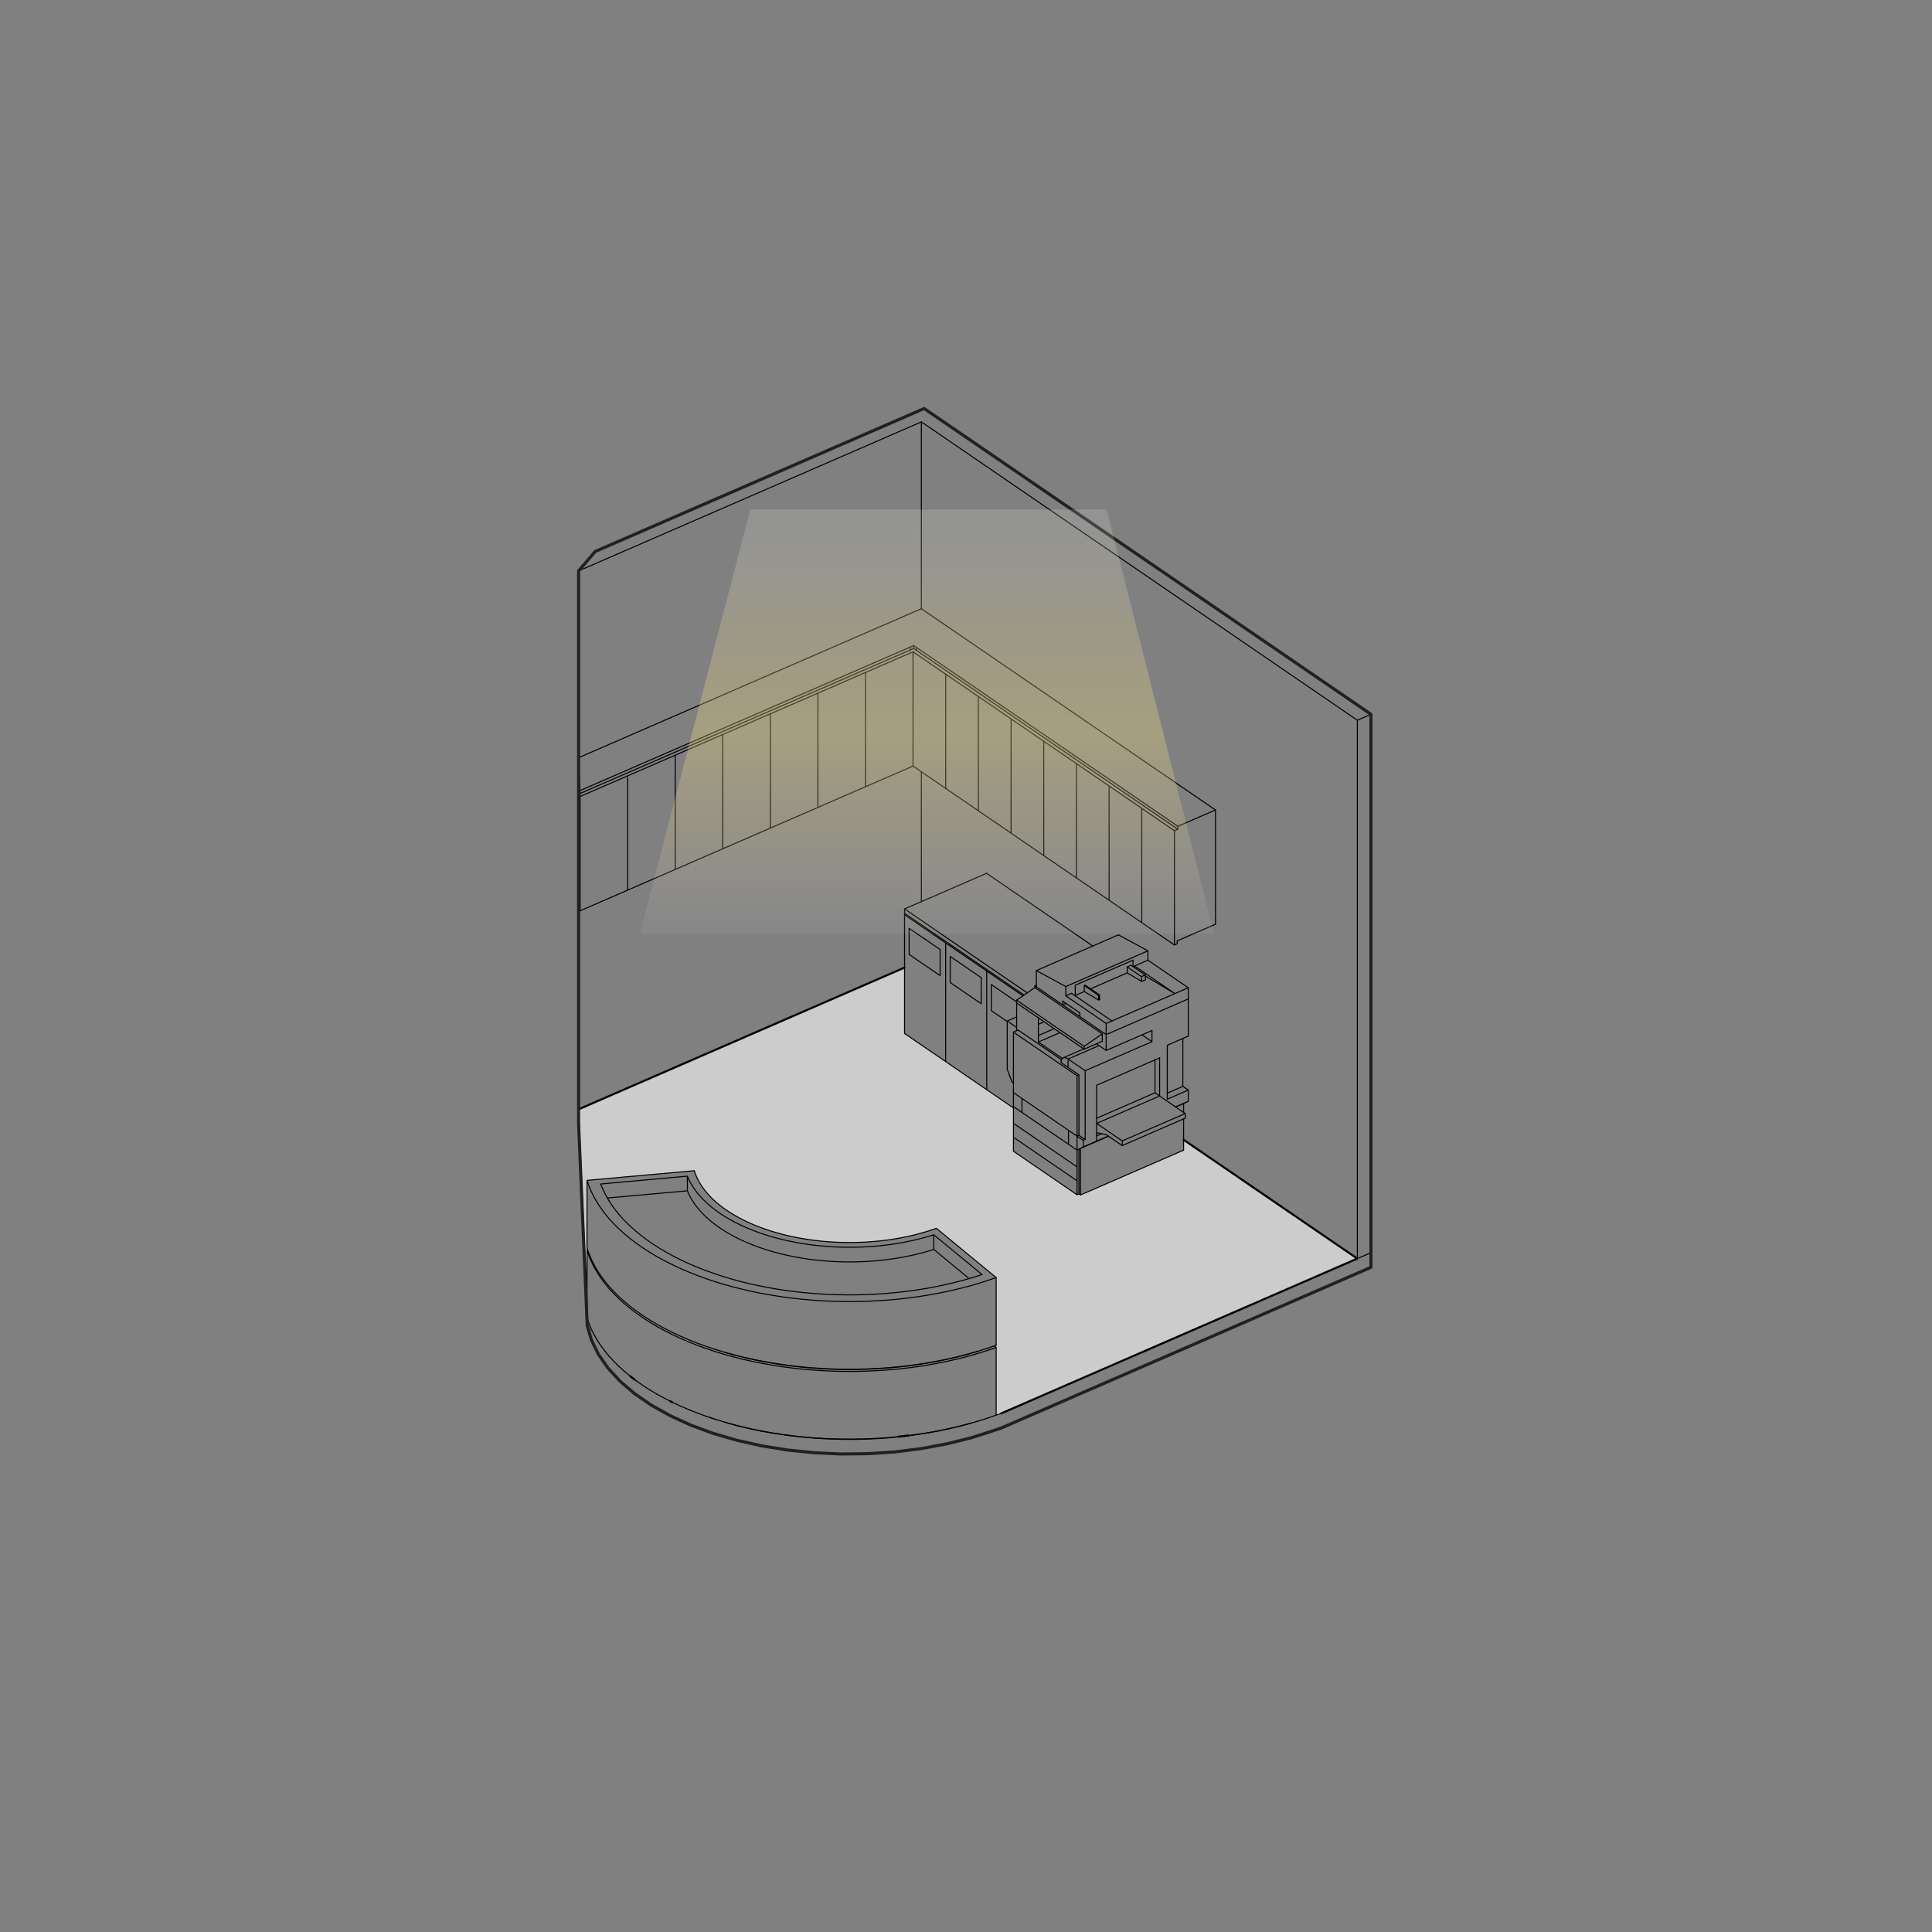 <svg version="1.1" xmlns="http://www.w3.org/2000/svg" x="0" y="0" width="470" height="470" viewBox="0 0 470 470" xml:space="preserve"><rect x="0" y="0" width="470" height="470" fill="#808080" stroke="none"/><g fill="none" stroke="#000" stroke-width=".25" stroke-linecap="round" stroke-linejoin="round"><path d="M144.798 134.16l-4.043 4.723M224.813 99.376l-80.015 34.784M140.755 138.883l83.388-36.249M224.143 148.083v-45.449M222.943 157.493l-.662-.454M222.281 157.039l-.831.362M222.943 158.207l-.662-.455M222.281 157.752l-.831.362M222.943 157.493v.714M222.281 157.039v.713M221.45 157.401v.713M210.541 163.595l11.571-5.028M230.062 164.007l-7.95-5.44M224.143 148.083l-.006-.006"/></g><path fill="#CCC" d="M142.803 304.152v13.43l-2.05-47.72 79.3-34.481v16.031l10 6.839 9.99 6.84 6.5 4.441v10.529l15.47 10.591.46-.211.38.261 25.08-10.901v-2.53l42.26 28.91-86.6 37.651-1.25.419v-16.459l-.46-.371.46-.16v-16.469l-.47-.38-14.08-11.601-1.29.44-1.32.42-1.35.38-1.37.361-1.401.33-1.429.3-1.44.259-1.46.241-1.48.2-1.49.17-1.51.13-1.51.11-1.52.069-1.52.04h-1.52l-1.53-.019-1.52-.061-1.51-.099-1.51-.121-1.49-.16-1.49-.189-1.47-.231-1.45-.25-1.43-.29-1.41-.309-1.38-.351-1.36-.38-1.33-.399-1.3-.441-1.26-.46-1.24-.49-1.191-.519-1.159-.54-1.11-.571-1.07-.589-1.03-.611-.99-.639-.94-.651-.88-.68-.84-.69-.79-.71-.73-.729-.68-.741-.63-.759-.57-.771-.51-.779-.46-.801-.4-.8-.34-.809-.27-.821-25.27 2.271-.84.08v16.47l.18.509z"/><g fill="none" stroke-linecap="round" stroke-linejoin="round"><path stroke="#000" stroke-width=".25" d="M143.863 323.362l.04.09M184.663 348.032l.95.189M178.853 346.691l1.34.33M191.303 349.141l.72.09M140.753 184.322l83.38-36.24M225.863 348.561l2.41-.439M200.763 350.021l2.54.101M205.833 350.162h2.55M181.163 347.271l2.34.53M198.243 349.862l2.52.159M218.473 349.572l2.49-.28M230.653 347.622l2.33-.54M232.983 347.082l2.29-.601M220.963 349.292l2.46-.34M188.312 348.702l2.451.37M208.383 350.162l2.53-.071M237.523 345.841l.39-.12M193.233 349.391l2.5.261M185.893 348.271l2.419.431M213.443 349.971l2.53-.17M227.793 298.811l14.08 11.601M168.913 284.801l-25.27 2.271M168.913 284.801l.27.821M169.183 285.622l.34.809M169.523 286.431l.4.8M169.923 287.231l.46.801M170.383 288.032l.51.779M170.893 288.811l.57.771M171.463 289.582l.63.759M172.093 290.341l.68.741M172.773 291.082l.73.729M173.503 291.811l.79.71M174.293 292.521l.84.69M175.133 293.211l.88.68M176.013 293.891l.94.651M176.953 294.542l.99.639M177.943 295.181l1.03.611M178.973 295.792l1.07.589M180.043 296.381l1.11.571M181.153 296.952l1.159.54M182.312 297.492l1.191.519M183.503 298.011l1.24.49M184.743 298.501l1.26.46M186.003 298.961l1.3.441M187.303 299.402l1.33.399M188.633 299.801l1.36.38M189.993 300.181l1.38.351M191.373 300.532l1.41.309M192.783 300.841l1.43.29M194.213 301.131l1.45.25M195.663 301.381l1.47.231M197.133 301.612l1.49.189M198.623 301.801l1.49.16M200.113 301.961l1.51.121M201.623 302.082l1.51.099M203.133 302.181l1.52.061M204.653 302.242l1.53.019M206.183 302.261h1.52M207.703 302.261l1.52-.04M209.223 302.221l1.52-.069M210.743 302.152l1.51-.11M212.253 302.042l1.51-.13M213.763 301.912l1.49-.17M215.253 301.742l1.48-.2M216.733 301.542l1.46-.241M218.193 301.301l1.44-.259M219.633 301.042l1.429-.3M221.062 300.742l1.401-.33M222.463 300.412l1.37-.361M223.833 300.051l1.35-.38M225.183 299.671l1.32-.42M226.503 299.251l1.29-.44M167.223 286.131l-21.09 1.901M146.133 288.032l.06.17M146.193 288.202l.56 1.299M146.753 289.501l.64 1.3M148.133 292.082l.83 1.259M148.963 293.341l.92 1.241M149.883 294.582l1.01 1.219M150.893 295.801l1.1 1.2M151.993 297.001l1.19 1.17M153.183 298.171l1.27 1.14M154.453 299.311l1.35 1.12M155.803 300.431l1.44 1.09M157.243 301.521l1.51 1.061M158.753 302.582l1.58 1.019M160.333 303.601l1.67.99M162.003 304.591l1.73.951M163.733 305.542l1.8.91M165.533 306.452l1.86.87M167.393 307.322l1.93.83M169.323 308.152l1.98.789M171.303 308.941l2.05.74M173.353 309.681l2.09.7M175.443 310.381l2.14.661M177.583 311.042l2.19.61M179.773 311.652l2.23.559M182.003 312.211l2.28.5M184.283 312.711l2.3.46M186.583 313.171l2.34.42M188.923 313.591l2.37.361M191.293 313.952l2.39.299M193.683 314.251l2.41.26M196.093 314.511l2.43.2M198.523 314.711l2.44.151M200.963 314.862l2.45.099M203.413 314.961l2.45.04M205.863 315.001h2.46M208.323 315.001l2.45-.07M210.773 314.931l2.45-.109M213.223 314.822l2.44-.17M215.663 314.652l2.42-.221M218.083 314.431l2.41-.269M220.493 314.162l2.38-.33M222.873 313.832l2.36-.371M225.233 313.461l2.32-.429M227.553 313.032l2.3-.481M229.853 312.551l2.26-.53M232.113 312.021l2.21-.569M236.503 310.822l2.13-.67M238.633 310.152l.27-.091M238.903 310.061l-11.74-9.68M227.163 300.381l-.95.3M226.213 300.681l-1.42.41M224.793 301.091l-1.46.38M223.333 301.471l-1.47.34M221.863 301.811l-1.51.32M220.353 302.131l-1.52.281M218.833 302.412l-1.55.25M217.283 302.662l-1.56.21M215.723 302.872l-1.57.179M214.153 303.051l-1.591.14M212.562 303.191l-1.589.11M210.973 303.301l-1.61.08M209.363 303.381l-1.6.04M207.763 303.421h-1.61M206.153 303.421l-1.61-.019M204.543 303.402l-1.6-.07M202.943 303.332l-1.6-.101M201.343 303.231l-1.59-.13M199.753 303.101l-1.58-.17M198.173 302.931l-1.57-.2M196.603 302.731l-1.55-.23M195.053 302.501l-1.53-.27M193.523 302.231l-1.51-.31M192.013 301.921l-1.49-.33M190.523 301.591l-1.461-.37M189.062 301.221l-1.429-.389M187.633 300.832l-1.4-.43M186.233 300.402l-1.38-.461M184.853 299.941l-1.33-.489M183.523 299.452l-1.3-.521M182.223 298.931l-1.26-.54M180.963 298.391l-1.22-.58M179.743 297.811l-1.181-.59M178.562 297.221l-1.129-.63M177.433 296.591l-1.09-.639M176.343 295.952l-1.04-.67M175.303 295.282l-.991-.691M174.312 294.591l-.939-.719M173.373 293.872l-.88-.731M172.493 293.141l-.83-.75M171.663 292.391l-.78-.769M170.883 291.622l-.71-.79M170.173 290.832l-.67-.8M169.503 290.032l-.6-.811M168.903 289.221l-.54-.83M168.363 288.391l-.48-.83M167.883 287.561l-.42-.85M167.463 286.711l-.24-.58M235.763 311.042l-8.6-7.09M227.163 303.952l-.95.299M226.213 304.251l-1.42.411M224.793 304.662l-1.46.37M223.333 305.032l-1.47.349M221.863 305.381l-1.51.31M220.353 305.691l-1.52.28M218.833 305.971l-1.55.25M217.283 306.221l-1.56.21M215.723 306.431l-1.57.181M214.153 306.612l-1.591.149M212.562 306.761l-1.589.111M210.973 306.872l-1.61.069M209.363 306.941l-1.6.04M207.763 306.981l-1.61.011M206.153 306.992l-1.61-.031M204.543 306.961l-1.6-.059M202.943 306.902l-1.6-.101M201.343 306.801l-1.59-.139M199.753 306.662l-1.58-.161M198.173 306.501l-1.57-.2M196.603 306.301l-1.55-.24M195.053 306.061l-1.53-.269M193.523 305.792l-1.51-.3M192.013 305.492l-1.49-.34M190.523 305.152l-1.461-.36M189.062 304.792l-1.429-.401M187.633 304.391l-1.4-.43M186.233 303.961l-1.38-.46M184.853 303.501l-1.33-.49M183.523 303.011l-1.3-.51M182.223 302.501l-1.26-.549M180.963 301.952l-1.22-.571M179.743 301.381l-1.181-.599M178.562 300.782l-1.129-.62M177.433 300.162l-1.09-.651M176.343 299.511l-1.04-.67M175.303 298.841l-.991-.689M174.312 298.152l-.939-.711M173.373 297.441l-.88-.739M172.493 296.702l-.83-.75M171.663 295.952l-.78-.771M170.883 295.181l-.71-.779M170.173 294.402l-.67-.801M169.503 293.601l-.6-.819M168.903 292.782l-.54-.821M168.363 291.961l-.48-.839M167.883 291.122l-.42-.851M167.463 290.271l-.24-.58M167.223 289.691l-19.46 1.75M227.163 300.381v3.571M167.223 286.131v3.56M176.323 328.981l.26.08M210.913 333.091l2.53-.12M188.312 331.702l2.451.37M220.963 332.292l2.46-.34M178.853 329.691l2.31.58M218.473 332.572l2.49-.28M230.653 330.622l2.33-.54M232.983 330.082l2.29-.601M183.503 330.801l2.39.47M176.583 329.061l2.27.63M205.833 333.162h2.55M203.303 333.122l2.53.04M223.423 331.952l2.44-.391M181.163 330.271l2.34.53M198.243 332.862l2.52.159M215.973 332.801l2.5-.229M213.443 332.971l2.53-.17M185.893 331.271l2.419.431M228.273 331.122l2.38-.5M190.763 332.072l2.47.319M193.233 332.391l2.5.261M235.273 329.481l2.25-.64M208.383 333.162l2.53-.071M237.523 328.841l.39-.12M200.763 333.021l2.54.101M195.733 332.652l2.51.21M225.863 331.561l2.41-.439M143.283 322.001l.58 1.361M144.533 324.721l.779 1.34M146.183 327.381l.96 1.3M148.203 329.961l1.16 1.26M149.363 331.221l1.24 1.231M151.933 333.652l1.42 1.17M154.853 335.961l1.59 1.111M156.443 337.072l1.66 1.069M159.843 339.171l1.82 1M163.553 341.122l1.95.92M165.503 342.042l2.02.87M169.603 343.731l2.14.79M237.933 345.711l2.23-.7M142.803 304.152l.18-.021M242.343 327.792l-.46-.371M240.163 328.542l2.18-.75M237.933 329.242l2.23-.7M235.663 329.902l2.27-.66M233.333 330.501l2.33-.599M230.963 331.051l2.37-.55M228.562 331.551l2.401-.5M226.123 332.001l2.439-.45M223.653 332.402l2.47-.401M221.153 332.742l2.5-.34M218.633 333.032l2.52-.29M216.093 333.261l2.54-.229M213.543 333.431l2.55-.17M210.973 333.551l2.57-.12M208.403 333.622l2.57-.071M205.823 333.631l2.58-.009M203.253 333.582l2.57.049M200.683 333.481l2.57.101M198.123 333.322l2.56.159M195.583 333.112l2.54.21M193.053 332.841l2.53.271M190.553 332.521l2.5.32M188.073 332.141l2.48.38M185.623 331.711l2.45.43M183.203 331.231l2.42.48M180.823 330.691l2.38.54M178.483 330.112l2.34.579M176.183 329.471l2.3.641M173.933 328.782l2.25.689M171.743 328.051l2.19.731M169.603 327.271l2.14.78M167.523 326.441l2.08.83M165.503 325.572l2.02.869M163.553 324.662l1.95.91M161.663 323.702l1.89.96M159.843 322.711l1.82.991M158.103 321.671l1.74 1.04M156.443 320.601l1.66 1.07M154.853 319.492l1.59 1.109M153.353 318.351l1.5 1.141M151.933 317.181l1.42 1.17M150.603 315.981l1.33 1.2M149.363 314.751l1.24 1.23M148.203 313.501l1.16 1.25M147.143 312.221l1.06 1.28M146.183 310.921l.96 1.3M145.312 309.591l.871 1.33M144.533 308.251l.779 1.34M143.863 306.902l.67 1.349M143.283 305.532l.58 1.37M142.803 304.152l.48 1.38M143.283 305.001l.58 1.361M143.863 306.362l.67 1.359M144.533 307.721l.779 1.34M145.312 309.061l.871 1.32M146.183 310.381l.96 1.3M147.143 311.681l1.06 1.28M148.203 312.961l1.16 1.26M149.363 314.221l1.24 1.231M150.603 315.452l1.33 1.2M151.933 316.652l1.42 1.17M153.353 317.822l1.5 1.139M154.853 318.961l1.59 1.111M156.443 320.072l1.66 1.069M158.103 321.141l1.74 1.03M159.843 322.171l1.82 1M161.663 323.171l1.89.96M163.553 324.131l1.95.911M165.503 325.042l2.02.87M167.523 325.912l2.08.83M169.603 326.742l2.14.779M171.743 327.521l2.19.73M237.933 328.711l2.23-.7M142.803 287.152l.84-.08M242.343 310.792l-.47-.38M240.163 311.542l2.18-.75M237.933 312.251l2.23-.709M235.663 312.902l2.27-.651M233.333 313.501l2.33-.599M230.963 314.051l2.37-.55M228.562 314.551l2.401-.5M226.123 315.001l2.439-.45M223.653 315.402l2.47-.401M221.153 315.742l2.5-.34M218.633 316.032l2.52-.29M216.093 316.261l2.54-.229M213.543 316.431l2.55-.17M210.973 316.551l2.57-.12M208.403 316.622l2.57-.071M205.823 316.631l2.58-.009M203.253 316.582l2.57.049M200.683 316.481l2.57.101M198.123 316.322l2.56.159M195.583 316.112l2.54.21M193.053 315.841l2.53.271M190.553 315.521l2.5.32M188.073 315.141l2.48.38M185.623 314.711l2.45.43M183.203 314.231l2.42.48M180.823 313.691l2.38.54M178.483 313.112l2.34.579M176.183 312.471l2.3.641M173.933 311.792l2.25.679M171.743 311.051l2.19.741M169.603 310.271l2.14.78M167.523 309.441l2.08.83M165.503 308.572l2.02.869M163.553 307.662l1.95.91M161.663 306.702l1.89.96M159.843 305.711l1.82.991M158.103 304.671l1.74 1.04M156.443 303.601l1.66 1.07M154.853 302.492l1.59 1.109M153.353 301.362l1.5 1.13M151.933 300.181l1.42 1.181M150.603 298.981l1.33 1.2M149.363 297.751l1.24 1.23M148.203 296.501l1.16 1.25M147.143 295.221l1.06 1.28M146.183 293.912l.96 1.309M145.312 292.591l.871 1.321M144.533 291.251l.779 1.34M143.863 289.902l.67 1.349M143.283 288.532l.58 1.37M142.803 287.152l.48 1.38M142.803 303.622v-16.47M242.343 327.261v-16.469"/><path stroke="#000" stroke-width=".5" d="M140.753 269.862l79.3-34.481"/><path stroke="#000" stroke-width=".25" d="M330.203 306.181l3.31-1.439M287.933 277.261l42.26 28.92h.01M330.203 175.211l3.31-1.45M224.143 102.631l106.06 72.58M330.203 306.181v-130.97M224.143 219.341v-31.59M246.543 280.061l15.47 10.591M262.853 290.702l25.08-10.901M252.113 239.641l-.38.17M287.933 270.622v-2.141M263.523 279.011v-1.59M263.523 279.011l3.25-1.42M289.073 267.902v-2.721M262.013 279.782l1.51-.771M287.933 268.481l1.14-.579M266.773 277.591l2.83-1.229M285.943 269.261l3.13-1.359M282.103 257.351v9.28M266.773 276.332l1.23-.54M280.973 257.841v8.01M283.963 267.412l5.11-2.231M289.073 252.061v-9.05M287.753 264.282v-11.651M283.963 265.931l3.79-1.649M289.073 265.181l-1.32-.899M262.013 290.652v-3.401M262.853 290.702v-11.311M262.473 290.441v-10.859M262.473 290.441l.38.261M262.013 290.652l.46-.211M262.853 279.391l-.38.191M262.013 279.782l.46-.2M262.853 279.391l6.83-2.97M286.023 269.311l1.91-.83M262.013 287.251v-3.389M262.013 283.862v-4.08M262.013 287.251l-15.47-10.589M262.013 283.862l-15.47-10.591M262.013 279.782l-2.08-1.42M259.933 278.362l-11.32-7.74M259.933 278.362v-3.391M259.933 274.971l-11.32-7.75M248.613 270.622l-2.07-1.431M248.613 267.221v3.401M248.613 267.221l-2.07-1.42M259.933 274.971l2.08 1.42M246.543 280.061v-3.399M246.543 276.662v-3.391M246.543 269.191v-3.39M246.543 251.091l15.47 10.59M262.013 261.681v14.71M262.013 276.391l1.51 1.03M262.013 276.391v3.391M262.473 261.481v14.71M262.473 276.191l1.52 1.03M263.993 277.221v-16.75M262.013 261.681l.46-.2M262.013 276.391l.46-.2M263.523 277.421l.47-.2M280.243 253.412v-2.721M263.993 260.471l16.25-7.059M259.833 257.631l4.16 2.84M259.833 259.671l2.64 1.81M259.833 257.631v2.04M258.133 258.511l1.7 1.16M259.833 257.631l-.22-.15M259.613 257.481l-.23-.109M259.383 257.372l-.22-.071M259.163 257.301l-.2-.03M258.963 257.271l-.19.021M258.773 257.292l-.17.059M258.603 257.351l-.15.101M258.333 257.591l-.1.191M258.143 258.242l-.01.269M252.603 253.492v-1.58M252.603 249.191v2.721M247.703 250.591l10.53 7.201M252.603 251.912l3.85-1.67M252.603 253.492l5.83 3.989M259.833 257.631l7.54-3.269M258.603 257.351l5.04-2.189M252.603 253.492l5.26-2.281M277.823 251.751l2.42 1.661M247.323 243.992l5.28 3.62M263.743 255.231v-.68M263.743 254.551l-16.42-11.24M252.603 249.191v-1.579M269.093 255.542v-3.851M251.733 239.811l.38.261M251.733 240.261v-.45M268.153 251.501l-16.42-11.24M268.153 253.311v-1.81M252.603 249.191l1.42-.609M263.743 254.551l4.41-3.05M247.323 247.372l-2.29 1M247.323 249.941l-2.29-1.569M246.543 263.431l-.38-.26M245.033 260.141l1.13 3.03M270.493 248.372l-1.4.599M259.283 240.001l19.97-8.69M276.003 234.992v.41M276.003 234.992l3.25-1.41M275.633 233.572v1.569M261.583 242.162l-.1.049M261.583 242.162v-2.491M261.583 239.671l14.05-6.099M274.223 236.671v-1.45M259.283 242.261v-2.26M259.283 242.261l1.39-.609M277.673 237.582l.93-.411M277.743 238.751l-3.52-2.08M277.743 238.751l-.07-1.169M275.153 234.811l-.93.41M278.623 237.441l7.2 4.27M285.823 241.711l-9.82-6.719M277.673 237.582l-3.45-2.361M259.283 240.001l-7.17-3.889M274.223 236.671l-8.92 3.88M264.003 239.662l-.23.099M263.773 241.211v-1.45M263.773 241.211l-2.19.951M267.223 242.122l-3.45-2.361M285.823 241.711l-15.33 6.661M267.293 243.301l-3.52-2.09M277.743 238.751l.93-.4M258.533 244.461l.8-.349M267.523 243.202l-.23.099M267.453 242.021l-.23.101M258.533 243.551v.91M267.523 243.202l-.07-1.181M267.293 243.301l-.07-1.179M262.683 246.391v.91M269.093 251.691v-2.72M269.093 248.971l-9.81-6.71M258.533 244.461l4.15 2.84M252.113 240.072l6.42 4.389M289.073 243.011l-19.98 8.68M262.683 247.301l6.41 4.39M289.073 240.292l-3.25 1.419M289.073 243.011v-2.719M289.073 240.292l-9.82-6.71M279.253 233.582v-2.271M279.253 231.311l-7.17-3.89M266.773 275.561v-2.269M280.973 265.851l1.13.78M280.973 265.851l-14.2 6.181M282.103 266.631l-15.33 6.661M288.333 270.891l-15.33 6.66M273.003 277.551l-6.23-4.259M273.003 277.551v1.14M288.333 272.021v-1.13M249.893 241.532l-29.84-20.42M240.003 212.452l25.85 17.679M220.053 222.181v-1.069M248.863 242.251l-8.82-6.03M220.053 222.542l.32-.14M230.053 229.381l-10-6.839M230.053 258.251v-28.87M240.043 236.221l-9.99-6.84M240.043 265.091v-28.87M246.543 269.532l-6.5-4.441M240.043 265.091l-9.99-6.84M230.053 258.251l-10-6.839M221.163 232.181v-6.34M221.163 225.841l7.54 5.151M228.703 230.992v6.349M228.703 237.341l-7.54-5.16M238.693 244.171l-7.54-5.15M231.153 232.671l7.54 5.161M231.153 239.021v-6.35M238.693 237.832v6.339M245.033 248.511l-3.88-2.649M241.153 245.862v-6.351M241.153 239.511l6.17 4.231"/><path stroke="#000" stroke-width=".5" d="M330.193 306.181l-42.26-28.91M330.193 306.181l-86.6 37.651"/><path stroke="#000" stroke-width=".25" d="M242.343 344.251l1.25-.419M236.223 346.211l.089-.02M236.143 346.231l.08-.02M204.603 350.141h.06M198.073 349.851h.01M204.533 350.141h.07M191.623 349.191l.4.04M198.033 349.841l.04.01M185.343 348.181l.27.04.15.03M191.303 349.141l.32.05M179.273 346.822l.92.199M184.663 348.032l.68.149M173.503 345.131l.43.12M178.403 346.561l.45.13.42.131M172.633 344.811l.87.32M140.753 269.862l2.05 47.72M142.863 320.792v1.719M285.713 229.891l-7.95-5.439M222.113 186.362l-11.57 5.029M285.713 229.891l.67-.29M140.753 184.322l.34 8.01M295.693 224.841v-27.799M285.713 229.891v-27.8M141.123 221.572v-27.801M222.113 186.362v-27.79M141.093 192.332l80.36-34.93M286.543 201.011l-63.6-43.519M286.543 201.011l9.15-3.969M285.713 202.091l.83-.36M286.543 201.731l-63.6-43.52M141.093 193.042l80.36-34.93M141.093 193.042l.03.729M141.123 193.771l11.57-5.029M285.713 202.091l-7.95-5.439M286.543 201.011v.72M141.093 192.332v.71M141.093 220.992l.03.58M286.383 229.601v-.72M141.093 220.992v-.71M152.693 188.742l11.57-5.031M164.263 183.711l11.57-5.03M175.833 178.681l11.57-5.029M187.403 173.652l11.57-5.021M198.973 168.631l11.57-5.04M210.543 191.391l-11.57 5.03M210.543 163.591v27.8M198.973 196.421l-11.57 5.031M198.973 168.631v27.79M187.403 201.452l-11.57 5.029M187.403 173.652v27.8M175.833 206.481l-11.57 5.03M175.833 178.681v27.8M164.263 211.511l-11.57 5.031M164.263 183.711v27.8M152.693 216.542l-11.57 5.03M152.693 188.742v27.8M277.763 196.652l-7.951-5.441M269.812 191.211l-7.949-5.44M261.863 185.771l-7.95-5.439M253.913 180.332l-7.95-5.441M245.963 174.891l-7.95-5.439M238.013 169.452l-7.951-5.441M277.763 224.452l-7.951-5.441M277.763 196.652v27.8M269.812 219.011l-7.949-5.439M269.812 191.211v27.8M261.863 213.572l-7.95-5.441M261.863 185.771v27.801M253.913 208.131l-7.95-5.45M253.913 180.332v27.799M245.963 202.681l-7.95-5.439M245.963 174.891v27.79M238.013 197.242l-7.951-5.441M238.013 169.452v27.79M230.062 164.011v27.79M203.303 350.122l1.23.019M195.733 349.652l2.3.189M176.273 345.961l.31.1M223.423 348.952l.63-.101M224.053 348.851l1.81-.29M183.503 347.801l1.16.231M176.583 346.061l1.82.5M180.193 347.021l.97.25M210.913 350.091l.24-.009M211.153 350.082l2.29-.111M235.273 346.481l.87-.25M190.763 349.072l.54.069M228.273 348.122l1.99-.42M230.263 347.702l.39-.08M215.973 349.801l1.69-.16M217.663 349.641l.81-.069M147.393 290.801l.37.64M147.763 291.441l.37.641M234.323 311.452l1.44-.41M235.763 311.042l.74-.22M142.803 320.622l.06.17M142.863 320.792l.42 1.209M141.093 220.282l-.34-8.16M143.903 323.452l.63 1.269M145.312 326.061l.281.431M145.593 326.492l.59.889M147.143 328.681l.78.941M147.923 329.622l.28.339M150.603 332.452l.27.229M150.873 332.681l1.06.971"/><path stroke="#000" stroke-width=".5" d="M153.353 334.822l1.04.79"/><path stroke="#000" stroke-width=".25" d="M154.393 335.612l.46.349M158.103 338.141l.36.21M158.463 338.351l1.38.82M161.663 340.171l1.38.701"/><path stroke="#000" stroke-width=".5" d="M163.043 340.872l.51.25"/><path stroke="#000" stroke-width=".25" d="M167.523 342.912l.43.17M171.743 344.521l.89.29M172.633 344.811l1.3.44M173.933 345.251l.32.1M176.183 345.941l.09.02.31.09M176.583 346.051l1.9.521M178.483 346.572l.37.09M178.853 346.662l1.97.5M180.823 347.162l.34.08M181.163 347.242l2.04.449M183.203 347.691l.3.07M183.503 347.761l2.12.42M185.623 348.181l.27.05M185.893 348.231l2.18.381M188.073 348.612l.239.029M188.312 348.641l2.241.34M190.553 348.981l.21.03M190.763 349.011l2.29.3M193.053 349.311l.18.011M193.233 349.322l2.35.26M195.583 349.582l.15.009M195.733 349.591l2.39.201M198.123 349.792l.12.009M198.243 349.801l2.44.14M200.683 349.941l.08.011M200.763 349.952l2.49.099M203.253 350.051h.05M203.303 350.051l2.52.04M205.823 350.091h.01M208.403 350.082l2.51-.061M210.913 350.021h.06M210.973 350.021l2.47-.119M213.443 349.902h.1M213.543 349.902l2.43-.171M215.973 349.731l.12-.01M216.093 349.721l2.38-.22M218.473 349.501l.16-.009"/><path stroke="#000" stroke-width=".5" d="M218.633 349.492l2.33-.271"/><path stroke="#000" stroke-width=".25" d="M220.963 349.221l.19-.019M221.153 349.202l2.27-.311M223.423 348.891l.23-.029M223.653 348.862l2.21-.351M225.863 348.511l.26-.04M226.123 348.471l2.15-.399M228.273 348.072l.289-.051M228.562 348.021l2.091-.439M230.653 347.582l.31-.061M230.963 347.521l2.02-.47M232.983 347.051l.35-.08M233.333 346.971l1.94-.51M235.273 346.461l.39-.099M237.913 345.721l.02-.01M240.163 345.011l1.71-.59M241.873 344.421l.47-.16M142.803 320.622v-3.04M142.803 317.582v-13.43M242.343 344.261v-.01M242.343 344.251v-16.459M142.803 303.622l.18.509M142.983 304.131l.3.87M173.933 328.251l.32.1M176.183 328.941l.14.04.26.07M176.583 329.051l1.9.521M178.483 329.572l.37.099M178.853 329.671l1.97.491M180.823 330.162l.34.069M181.163 330.231l2.04.46M183.203 330.691l.3.07M183.503 330.761l2.12.42M185.623 331.181l.27.04M185.893 331.221l2.18.391M188.073 331.612l.239.029M188.312 331.641l2.241.34M190.553 331.981l.21.03M190.763 332.011l2.29.3M193.053 332.311l.18.021M193.233 332.332l2.35.24M195.583 332.572l.15.019M195.733 332.591l2.39.201M198.123 332.792h.12M198.243 332.792l2.44.149M200.683 332.941l.08.011M200.763 332.952l2.49.099M203.253 333.051h.05M203.303 333.051l2.52.04M205.823 333.091h.01M208.403 333.082l2.51-.061M210.913 333.021h.06M210.973 333.021l2.47-.119M213.443 332.902h.1M213.543 332.902l2.43-.171M215.973 332.731l.12-.01M216.093 332.721l2.38-.22M218.473 332.501l.16-.009M218.633 332.492l2.33-.261M220.963 332.231l.19-.029M221.153 332.202l2.27-.311M223.423 331.891l.23-.029M223.653 331.862l2.21-.351M225.863 331.511l.26-.04M226.123 331.471l2.15-.399M228.273 331.072l.289-.051M228.562 331.021l2.091-.43M230.653 330.591l.31-.07M230.963 330.521l2.02-.47M232.983 330.051l.35-.08M233.333 329.971l1.94-.51M235.273 329.461l.39-.099M235.663 329.362l1.86-.53M240.163 328.011l1.72-.59M241.883 327.421l.46-.16M287.933 277.261v-5.07M266.773 264.011l14.2-6.17M280.973 257.841l1.13-.49M283.963 267.412v-1.481M283.963 265.931v-11.649M283.963 254.282l3.79-1.651M287.753 252.631l1.32-.57M246.543 265.801v-2.37M246.543 263.431v-12.34M247.703 250.591l-.38.16M247.323 250.751l-.78.34M246.543 273.271v-3.739M246.543 269.532v-.341M266.773 277.591v-1.259M266.773 276.332v-.771M280.243 250.691l-2.42 1.06M277.823 251.751l-8.73 3.791M258.453 257.452l-.02.029M258.433 257.481l-.1.11M258.233 257.782v.01M258.233 257.792l-.06.2M247.323 243.992v-.25M247.323 243.742v-.431M269.093 255.542l-1.72-1.18M263.743 255.231l2.99-1.31M266.733 253.921l1.42-.61M249.893 241.532l1.84-1.271M247.323 247.372v-3.38M275.633 235.141l-.48-.33M252.113 236.112l13.74-5.981M265.853 230.131l6.23-2.71M278.673 238.351l-.05-.91M278.623 237.441l-.02-.27M267.453 242.021l-2.15-1.47M265.303 240.551l-1.3-.889M258.533 243.551l.8.561M259.333 244.112l3.35 2.279M252.113 240.072v-.431M252.113 239.641v-3.529M270.493 248.372l-9.01-6.161M261.483 242.211l-.81-.559M266.773 273.292v-1.26M266.773 272.032v-8.021M282.103 266.631l3.84 2.63M273.003 278.691l14.93-6.5M287.933 272.191l.4-.17M269.603 276.362l-.52-.361M266.773 275.561l1.23.231M268.003 275.792l1.08.209M245.033 248.372v.139M245.033 248.511v11.63M220.053 221.112l4.09-1.771M224.143 219.341l15.86-6.889M249.123 242.072l-28.75-19.67M220.373 222.402l-.32-.221M220.053 251.412v-16.031M220.053 235.381v-12.839M295.693 197.042l-71.55-48.96M230.062 191.801l-5.919-4.05M224.143 187.751l-2.03-1.389M204.663 350.141l1.17.021M198.083 349.851l.16.011M185.763 348.251l.13.02M236.312 346.191l1.211-.35M192.023 349.231l1.21.16M167.953 343.082l.12.049.23.09M168.303 343.221l1.3.51M174.253 345.351l.12.03M174.373 345.381l.16.05 1.65.51M205.833 350.091l2.55-.009M208.383 350.082h.02M235.663 346.362l1.86-.53M237.523 345.832l.39-.111M174.253 328.351l.12.03M174.373 328.381l1.81.56M205.833 333.091l2.55-.009M208.383 333.082h.02M237.523 328.832l.39-.111M237.913 328.721l.02-.01M287.933 279.801v-2.53M287.933 277.271v-.01M252.603 247.612l1.42.97M254.023 248.582l2.43 1.66M256.453 250.242l1.41.969M266.812 253.971l-.079-.05M249.123 242.072l.77-.54M247.323 250.751v-.81M247.323 249.941v-2.569M278.603 237.171l-2.6-1.769M276.003 235.402l-.37-.261M285.943 269.261l.08.05M273.003 278.691l-3.32-2.27M269.683 276.421l-.08-.059M257.863 251.211l5.78 3.951M266.963 254.072l-.151-.101M247.323 243.311l1.54-1.06M248.863 242.251l.26-.179M286.023 269.311l1.91 1.311M287.933 270.622l.4.269M263.643 255.162l.01.009M267.373 254.362l-.23-.16M267.143 254.202l-.18-.13M263.653 255.171l.06.04M263.713 255.211l.03.02M258.173 257.992l-.03.25M295.693 224.841l-9.31 4.04"/><path stroke="#231F20" stroke-width=".75" d="M140.753 138.881l4.04-4.719 78.269-34.021 1.75-.76 108.701 74.38v134.54l-89.92 39.09-1.72.58-5.65 1.811-5.96 1.479-6.21 1.151-6.39.799-6.51.43-6.55.07-6.53-.299-6.45-.661-6.28-1.009-6.07-1.361-5.77-1.679-5.43-2-5.03-2.3-4.58-2.561-4.07-2.799-3.52-3.01-2.95-3.2-2.33-3.34-1.69-3.45-1.04-3.531-2.11-49.09v-89.099z"/></g><linearGradient id="a" gradientUnits="userSpaceOnUse" x1="82.743" y1="-49.914" x2="185.957" y2="-49.914" gradientTransform="rotate(90 66.828 108.761)"><stop offset="0" stop-color="#fff" stop-opacity=".3"/><stop offset=".024" stop-color="#fffdf5" stop-opacity=".314"/><stop offset=".133" stop-color="#fff5cb" stop-opacity=".377"/><stop offset=".24" stop-color="#fea" stop-opacity=".439"/><stop offset=".341" stop-color="#ffea93" stop-opacity=".498"/><stop offset=".436" stop-color="#ffe785" stop-opacity=".553"/><stop offset=".518" stop-color="#ffe680" stop-opacity=".6"/><stop offset=".596" stop-color="#ffe785" stop-opacity=".519"/><stop offset=".683" stop-color="#ffea92" stop-opacity=".429"/><stop offset=".776" stop-color="#ffeea9" stop-opacity=".333"/><stop offset=".872" stop-color="#fff4c9" stop-opacity=".233"/><stop offset=".969" stop-color="#fffcf1" stop-opacity=".132"/><stop offset="1" stop-color="#fff" stop-opacity=".1"/></linearGradient><path opacity=".5" fill="url(#a)" d="M295.352 227.183H155.654l26.865-103.214h86.703z"/></svg>